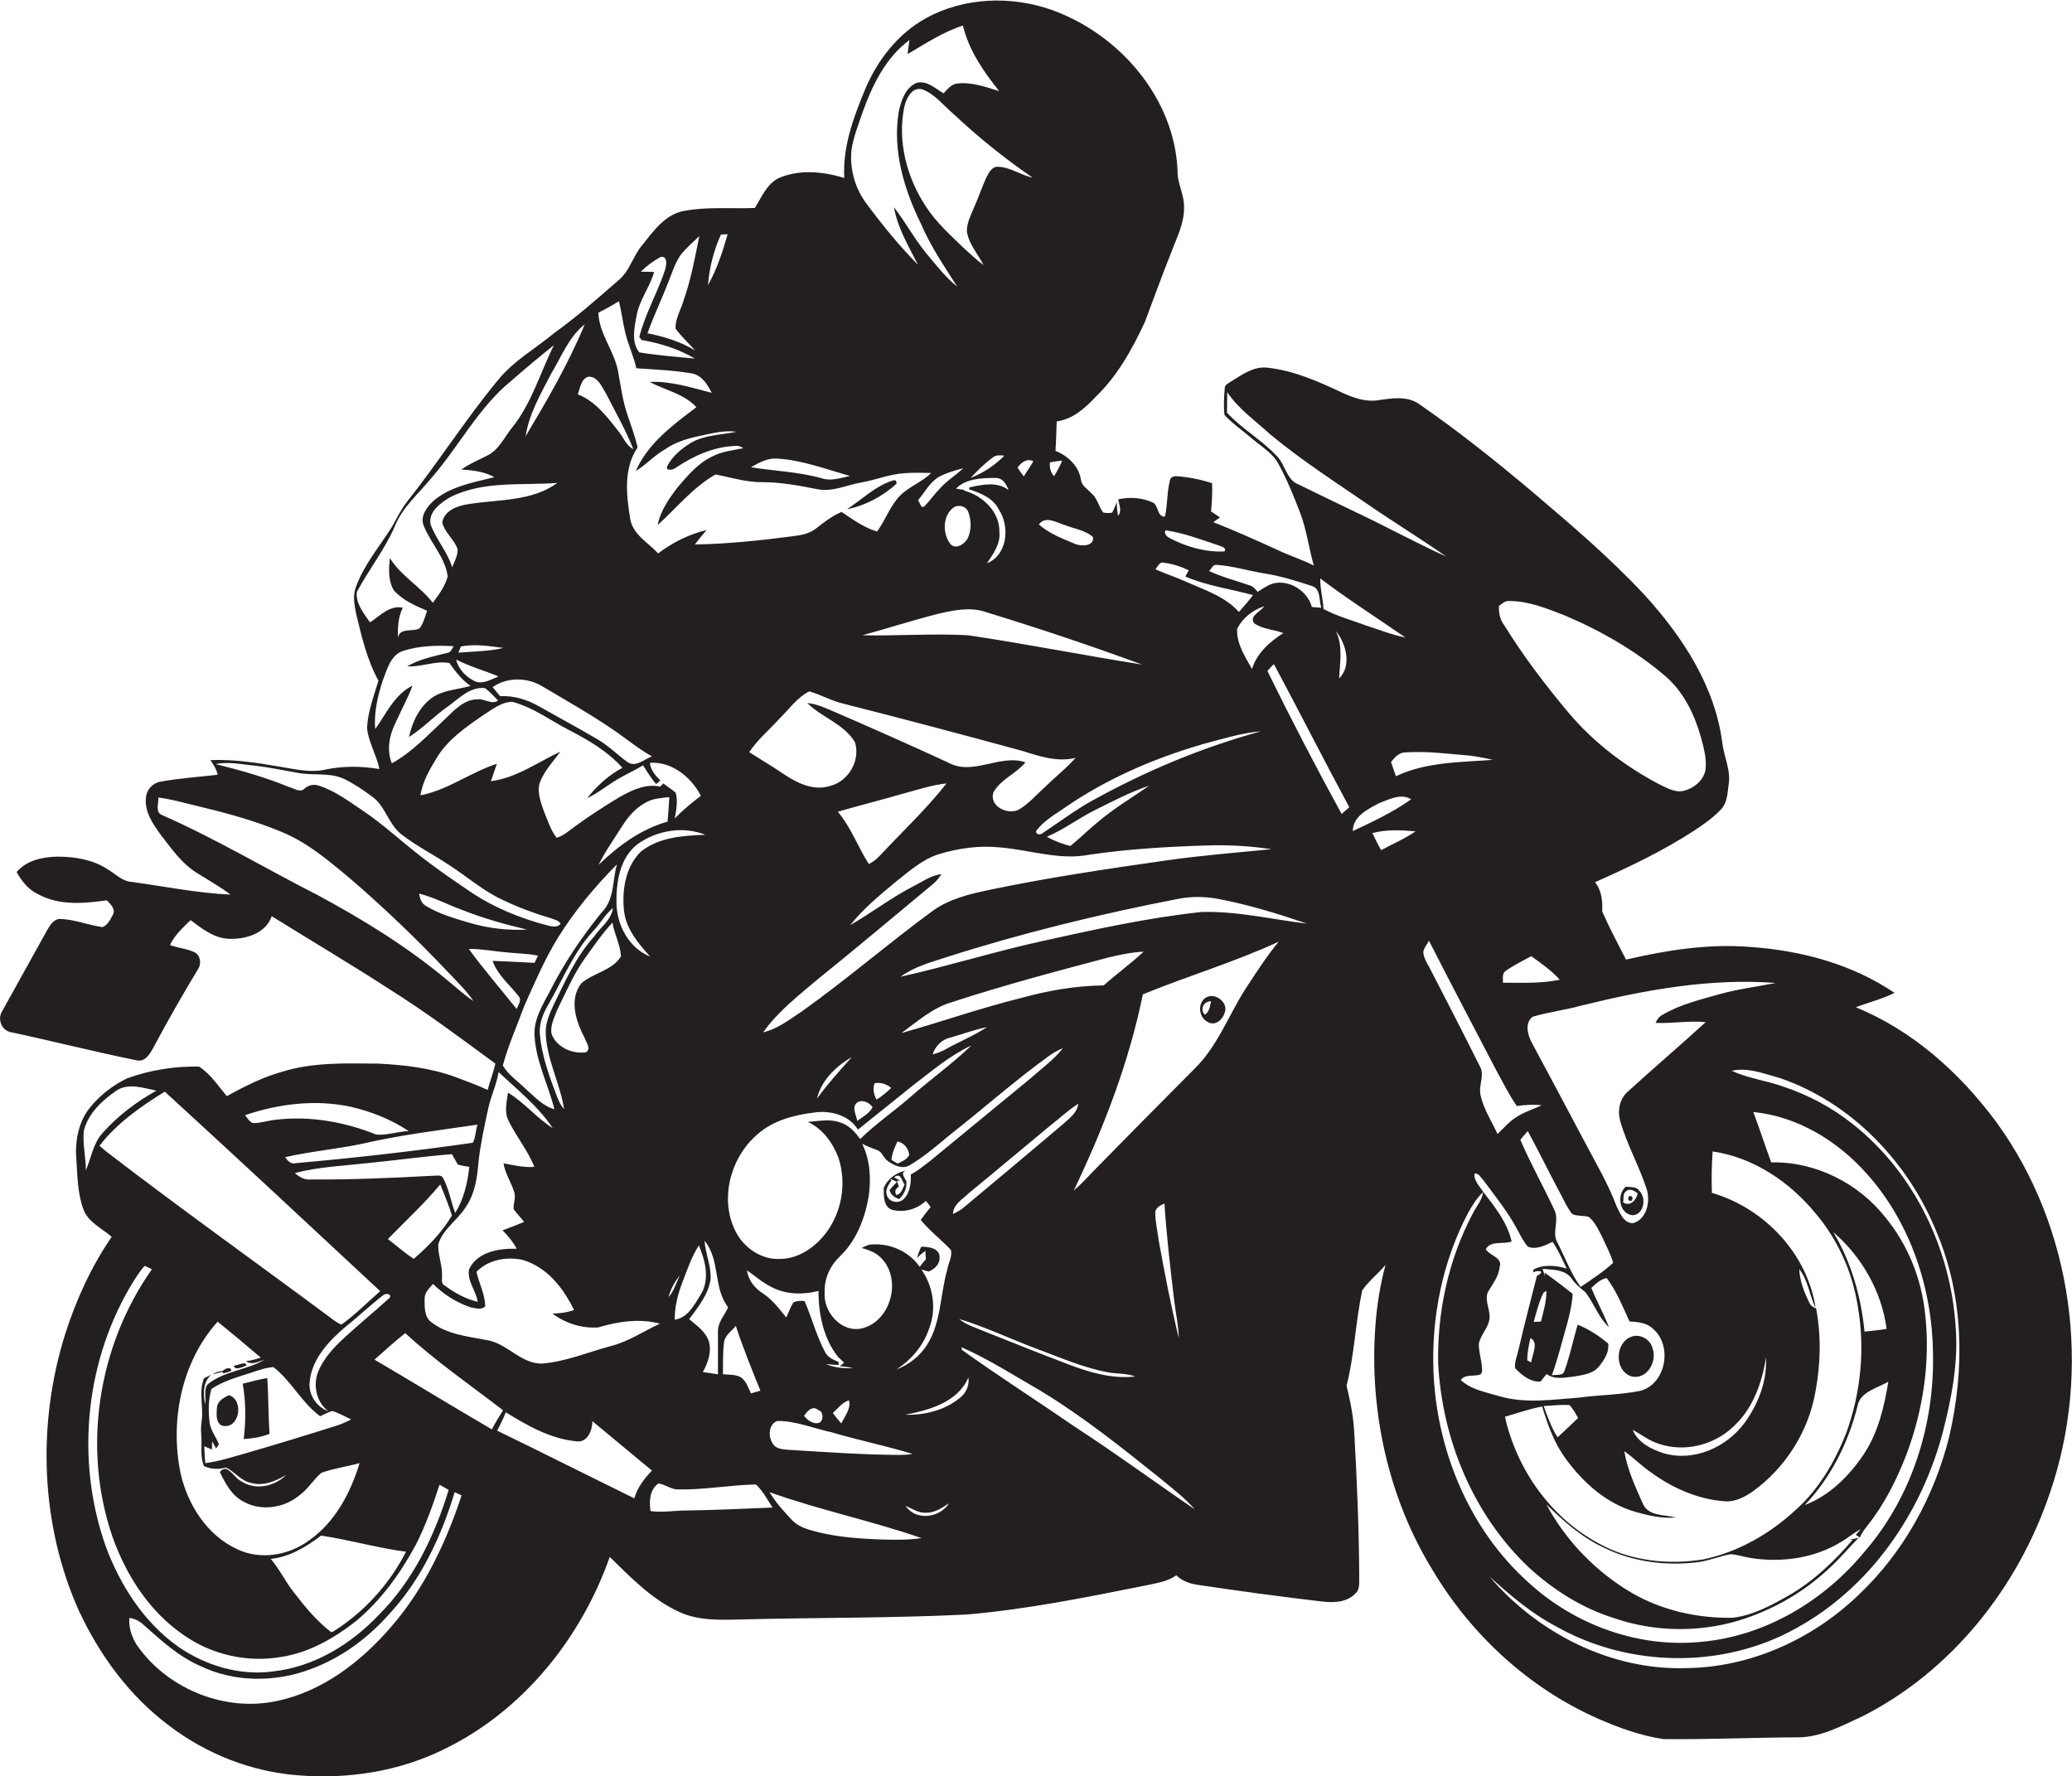<?xml version="1.0" encoding="utf-8"?>
<!-- Generator: Adobe Illustrator 19.2.0, SVG Export Plug-In . SVG Version: 6.00 Build 0)  -->
<svg version="1.1" id="Layer_1" xmlns="http://www.w3.org/2000/svg" xmlns:xlink="http://www.w3.org/1999/xlink" x="0px" y="0px"
	 viewBox="0 0 834.9 715.7" enable-background="new 0 0 834.9 715.7" xml:space="preserve">
<g>
	<path fill="#231F20" d="M804.5,452.3c-14.6-19.8-33.7-37-56.7-46.4c5.2-2,10.6-3.3,15.6-5.8c-17.1-11.6-37.7-17.1-58.1-18.5
		c-16.9-1.4-33.8,1.3-50.1,5.1c-3.3-6.4-6.7-12.8-9.6-19.4c0.2-4.1-0.2-8.5-2.9-11.8c14-6.2,27.8-12.8,40.6-21.2
		c3.7-2.5,7.4-5.1,10.4-8.4c2.3-2.6,2.4-6.3,2.8-9.5c1.1-5.8-1.8-11.3-2.5-17c-2.9-22.8-16-42.8-31.2-59.5
		c-14.3-15.4-30.4-29-46.4-42.6c-14.4-12.1-29.1-23.8-44.6-34.5c-4.9-3.4-11.1-2.3-16.6-1.5c-4.9,0.7-9.6-0.9-14-2.9
		c-9.6-4.5-19.5-9-30.2-10.2c-5.6-0.8-10.4,2.7-14.9,5.5c-1.1,0.8-2.7,1.3-2.6,2.9c-0.3,3.5-0.5,7.1-0.1,10.6
		c3.2,3.5,7.1,6.1,10.7,9.2c3.9,3.4,8.8,6.1,11.2,10.8c3.4,6.3,6.1,12.9,8.6,19.5c2.6,6.8,3.5,14.2,5.5,21.2
		c-4.6-2.4-9.7-3.9-14.4-6.2c-8.6-3.9-17.3-7.8-26.1-11.3c0.9-0.6,1.8-1.3,2.7-1.9c-1.2-0.8-2.4-1.6-3.6-2.4
		c0.3-3.8,0.6-7.6,0.4-11.4c-4.7-1.5-9.5-2.5-14.4-2.8c-1.1-0.1-2.5,0.5-2.6,1.7c-1.2,4.8-0.9,9.8-2,14.6c-3.4,0-2.4-4.8-5.1-5.8
		c-4.2-1.9-9.2-2.2-13.7-1.2c0.3,2.3,1.6,4.7-0.1,6.7c-0.3-1.9-0.5-3.8-0.5-5.6c-0.6,1.4-1.1,3-1.9,4.3c-1.2,0.2-2.4,0.2-3.6-0.1
		c-1.8-2.4-2.3-5.7-4.7-7.7c-1.5-1.7-3.8-2.9-4.2-5.2c-0.7-5.6-5.3-10-10.3-11.9c0.3-4,0.3-8,0.5-11.9c6.4-0.8,11.4-5.3,15.6-9.8
		c8.8-8.4,14.8-19.2,19.9-30.2c3.5-9.2,6.8-18.5,10.5-27.7c2.2-6,5.4-11.9,5.3-18.4c0.2-5.2-2.8-9.8-2.6-15
		c-1.3-29.3-23.4-54.8-50.4-64.6c-16.5-5.9-35.6-5.3-51.1,3.3c-11.2,6.2-19.5,16.9-24.4,28.6c-4.7,11.3-9.1,23.2-8.4,35.7
		c-8.6-2.6-18.3-3.6-26.7,0.2c-4.6,2.5-6.7,7.6-9.3,11.9c-9.5,0.4-19.2-0.6-28.6,1.2c-7.7,1.4-12.4,8.3-17,14
		c-3.7,4.5-5,10.6-9.7,14.2c-8.3,7.3-16.7,14.6-25.7,21.1c-7.5,6.2-16.2,11.1-22.4,18.7c-13.1,15.8-24.1,33.2-36.8,49.2
		c-2.4,3.1-4.1,6.6-6,10c-5,8-11.4,15.4-14.6,24.4c-1.3,3.4-0.6,7.2,0.1,10.7c2.2,9.2,4.4,18.6,9,27c-1.9,6.3-4.3,12.5-4.6,19.1
		c0.6,5.7,3.8,10.8,5,16.5c-7.2-1.2-14.6-1.3-21.7,0.2c-6,1.4-12.1-0.1-18.1-1.1c-9.4-1.6-18.8-3.1-28.3-2.7
		c1.2,1.8,2.5,3.7,2.9,5.9c-7.7,0.9-15.5,1.4-23.1,2.8c-3.2,0.6-5.6,3.3-5.8,6.5c-0.6,5.8,3,10.8,6.2,15.2
		c4.2,5.4,8.2,11.2,14.1,14.9c4.6,2.9,9.4,5.6,13.8,8.9c-13.4-0.6-26.5-3.3-39.7-5.1c-3.9-0.2-6.6-3.2-9.8-5.1
		c-5.9-3.9-13.2-5.1-20.2-5.1c-5.9,0.1-12.4,1.4-16.5,6.2c2,3.6,4.7,7.1,8.6,8.9c8.5,4.7,18.5,3.8,27.7,2.5c1.5,1.4,3.7,3.6,2.5,5.8
		c-1,1.9-2.1,4.2-4.2,5c-5.7-0.8-11.2-3.1-17-3.3c-2.7,0-4.2,2.6-5.4,4.7c-6.1,10.9-12.1,21.9-18.2,32.8c-1.8,3.3,0.2,7.7,4,8.2
		c16.9,3.6,33.6,7.9,50.5,11.3c3.1,0.7,5-2.3,6.3-4.6c5.9-11,12-21.8,18.5-32.5c1.3-2.2,0.6-5.6-1.9-6.6c-3.1-1.4-6.5-1.6-9.6-2.8
		c1.9-4,5.2-7,8.3-10c4.6,3.4,9.4,7.3,15.4,7.5c6.7,0.3,14.9-2.1,17.3-9.1c15.9,9.9,32,19.4,47.7,29.6c14.7,9.2,28.5,19.6,42.4,29.8
		c-0.8,3.6-2.1,7-3.1,10.6c-4.3-2-8.8-3.6-13.3-5.3c-9.9-3.6-20.5-4.8-31-5.3c-12.9-0.1-26.1-0.6-38.6,3.3
		c-7.8,2.2-15.1,5.9-22.2,9.8c-3.5-4.1-6.6-9-11.2-11.9c-9.8-0.2-19.7,1.4-28.9,4.7c-5.6,2.7-10.7,6.6-14.7,11.4
		c-5,5.9-6.5,14-5.8,21.6c0.4,6.6,0.5,13.5,2.8,19.8c1.9,5.2,7.4,7.6,11.4,11.1c-8.2,12-14.3,25.3-18.7,39.1
		c-11.4,36.2-10.1,76.8,5.5,111.6c8.4,18,20.5,34.5,36.5,46.4c15,11.4,33.2,18.5,51.9,19.9c20,1.6,40.4-1.5,58.5-10.4
		c31.8-15.3,55.4-44.7,67-77.6c8.6,8.4,17.2,17.3,28.3,22.3c7.6,3.4,16.1,3.1,24.2,2.9c30.5-0.8,61-0.5,91.4-2
		c24.4-2.1,48.5-7,72.5-11.8c4.1-0.9,8.4-1.5,11.9-4c2.6,2.6,6.2,3.6,9.7,4c16.1,2.4,32.3,4.6,48.5,6.5c4.8,0.6,10.3,0.6,13.9-3.1
		c2-1.7,1.5-4.5,1.6-6.8c-0.1-19.3-0.9-38.7-2-58c-0.3-6.4-1.6-12.8-3.1-19c3.2-12.6,3.6-25.7,6.3-38.4c2.6-3.8,6.4-6.7,9.4-10.3
		c-2.2,8.1-3.5,16.4-4.1,24.7c-2.5,34.2,5.2,69.4,23.3,98.7c15.5,25.9,38.8,47.3,66.5,59.5c8.4,3.7,17.1,6.8,26.2,8.2
		c17.8,0.2,35.5-0.6,53.3-0.7c9.6,0.3,18.3-4.5,26.8-8.4c36.1-18.2,62.9-52.1,75.7-90.1C843,552.2,835.3,494.7,804.5,452.3z
		 M715.5,396.1c-7.4,1.5-14.9,2.4-22.2,4.4c-8,2.3-16.3,4.2-23.5,8.5c-1.3,0.6-2.1,1.9-2.7,3.2c6.8,0.3,13.5-1,20.2-0.3
		c-10.4,9.5-21.1,18.6-31.5,28.1c-3.3,2.9-4.1,7.8-2.9,11.9c2.7,9.4,7.6,18,10.6,27.2c1.6,4.9,0.1,12.2-5.4,13.8
		c-3.8,0.1-5.3-4-6.7-6.8c-3.5-9.3-8.6-17.8-13.2-26.6c-6.9-13.1-13.9-26.1-20.9-39.2c-1.7-3.1-3.1-8.1,0.3-10.6
		c6.5-1.9,13.2-2.7,19.7-4.5C662.8,398.9,689.1,394.1,715.5,396.1z M751.3,536.6c-1.4-14.1-5.3-27.9-12.6-40.1
		c11.5,9.9,19.5,23.9,21.5,39C757.2,536,754.2,536.3,751.3,536.6z M760.9,556.8c-1.7,10.2-4.1,20.5-9.9,29.2
		c-5.9,8.8-13.8,16.7-23.8,20.5c10.6-11.1,17.6-25.2,21.3-40C749.6,560.8,756.4,559.4,760.9,556.8z M748.6,526.5
		c3,17.1,1.2,35-4.8,51.3c-4.6,11.5-11,22.5-20.4,30.8c-10.4,9.6-23.2,16.9-37.1,19.8c-14.3,2.3-29.5,0.6-42.2-6.5
		c-19.3-10.4-32.9-29.7-37.7-51c5-1.4,9.9-3.2,15-4.1c2.3,7.6,5.1,15.3,10,21.7c7,9.4,16.3,17.6,27.8,20.8
		c5.2,1.5,10.7,2.7,16.1,2.2c-4.7-1.2-11.2-0.4-13.4-5.7c-3-6.8-6.2-13.7-7.4-21c3.6,2.5,6.7,5.7,10.3,8.2
		c8.8,6.5,19.3,11.3,30.5,12c3.9,0.2,7.6-1.7,10.7-3.8c13.3-9.5,22.7-24.2,25.5-40.3c2.1-11.1,2.4-22.5,0.3-33.6
		c-1.2-0.5-2.3-1.2-2.8-2.5c-2.1-4.2-3.8-8.7-4-13.4c3.6,4.6,4.1,10.6,6.6,15.7c-3.3-21.9-20.7-40.3-41.8-46.4
		c-0.2-5.6-0.1-11.2,0.3-16.7c16.5,2.4,31.1,12.3,41.5,25C740.6,499.6,746.5,512.8,748.6,526.5z M597.1,550.4c-0.3-3-1.3-6-1.2-9
		c0.7-3.3,3.3-5.8,4.1-9c1.1-3.9-2-7.8-0.5-11.7c1.9-3.2,4.4-6.3,4.8-10.2c1.2-3.8-4-4.4-5.6-7.1c1.9-3.6,7.1-1.9,10.4-3.1
		c-1.7-7.7-6.8-14-11.5-20.1c-1.4-2.2-3.7-4.3-3.5-7.2c1.7-0.5,2.4,1.4,3.4,2.3c4.8,6.5,10,12.9,13.8,20c1.3,2.4,2.5,5,4.4,7.1
		c3.3,1.3,6.9-0.5,9.9-2c2.3,3.4,3.9,7.1,5.7,10.8c-4.3-1.3-9.3-1.8-13.4,0.4c0,0.3-0.1,0.9-0.2,1.2c0.9-0.7,4.6-1.1,2.8,0.6
		c-0.3,0.2-0.9,0.6-1.2,0.7c-2.5,9.9-5.1,19.7-7.4,29.7c-0.5,2.5-1.7,4.9-1.4,7.5c2.6,2.8,6.3,5.8,10.3,5.4c0.8-1,1.5-2,2.4-3
		c3.3,2.4,7.3,1.4,11,1c3.7-0.6,7.9-1.1,10.3-4.3c2-2.5,4-5.7,3.5-9c-3.7-3.1-7.8-5.8-12.3-7.6c-1.8,6.2-3.1,12.5-5.3,18.6
		c-0.6,2.2-3.5,1.4-5.1,1.8c2.4-6.5,4-13.2,5.9-19.8c1.2-4.2,2.2-8.5,2.5-13c-3.7-3-7.5-5.8-11.3-8.6l0.2,1.6
		c-0.3-0.8-0.8-2.3-1-3.1c4,0.4,9.2,0.2,11.7,4c1.5,2.1,3.5,3.8,5.5,5.4c3.5,4.5,5.3,10.2,9.5,14.1c-2.1-5.4-4.9-10.5-7.1-15.8
		c1.8-1.7,3.7-3.5,6.2-4c4,5.3,6.5,11.6,9.2,17.5c3.3,0.2,7,0.5,9.5,3c8,6.8,5.2,22.4-5.3,25c-8.1,1.6-16.5,1.6-24.6,2.7
		c-10.6,0.8-21.7,2.5-32.1-0.6c-5.4-1.6-11.3-2.6-15.5-6.5c1.7-2.4,5-1.4,7.5-2.1C597.7,553.6,597.1,551.6,597.1,550.4z
		 M626.2,487.3c-4.4-9.4-9.5-18.5-13.6-28c1-1.2,2-2.4,3-3.5c4.3,7.9,8.2,15.9,12.4,23.8c1.8,3.2,3.2,6.7,5.5,9.6
		c2.1,1,4.5,0.5,6.7,1.2c2.7,2.2,4,5.5,5.6,8.5c1.4,3.3,3.3,6.5,4.2,10c-4,3.7-8.6,6.6-13.1,9.7c-3.9-5.4-6.2-11.7-9.2-17.6
		C625,496.8,628.6,491.7,626.2,487.3z M618,532.7c1.1-4,2.1-8,3.9-11.7c0.3-0.2,0.9-0.7,1.2-0.9c0.1,4.3-1.2,8.4-2.2,12.5
		C620.2,532.6,618.7,532.6,618,532.7z M617,549c-0.4-0.2-1.2-0.6-1.6-0.8c0-3.1,0.6-6.1,1.3-9C620.2,541,617.3,545.9,617,549z
		 M698.1,575.2c8.1-7.2,11.9-17.8,13.5-28.2c0.5,9.4-3.1,18.7-8.5,26.2c-7.3,10-20.6,16-32.8,12.4c-4.9-1.6-10.4-4.3-12.4-9.4
		c3.4,1.8,6.5,4.3,10.2,5.5C678.2,585.3,690.2,582.6,698.1,575.2z M635.9,571.4c-2.8,2.6-5.5,5.3-8.3,7.8c-2.5-3.9-4-8.3-5.6-12.6
		c3.4-0.2,6.9-0.6,10.4-0.4C633.9,567.7,634.8,569.6,635.9,571.4z M606.8,391.2c3.2-2.3,6.8-4,10.2-5.9c4,2.9,8.2,5.8,11.5,9.5
		c-7.5,1.6-15.3,1.2-22.9,1.2C605.7,394.4,605.1,392.2,606.8,391.2z M604,244.2c1.3-1,2.5-2.2,4.3-2c7.7,0,15,3,22.2,5.8
		c14.6,6.2,28.6,14.2,40.7,24.6c7.4,6.4,11.7,15.6,14.3,24.9c1.1,4.2,2.3,8.5,1.7,12.9c-0.9,4.2-4.7,7.3-8.8,8.3
		c-3.7,0.8-7.1-1.4-10.3-2.9c-13.5-7.2-25.9-16.6-35.8-28.3c-9.5-11.3-18.5-23.1-26.2-35.6C604.3,249.6,603.9,246.9,604,244.2z
		 M601.5,306.2c-13.1,1-26.9,0.8-39,6.6c-0.7-1.9-1.3-3.8-2-5.7c1.4-1.9,3.3-3.9,5.8-3.9c8.7-0.6,17.4,0.6,26,1.3
		C595.4,304.9,598.5,305.5,601.5,306.2z M538.3,254.3c4.1,5.1,6.5,13.9,1.3,19.1C539.9,267,541.2,260.4,538.3,254.3z M533.3,245.4
		c-0.2-4.1-1.4-8.1-1.3-12.3c11.1,8.4,22.9,15.9,34.3,23.8c-5.5-1.1-10.7-3.2-16-4.9C544.6,249.9,538.7,248.3,533.3,245.4z
		 M523.4,195.3c-5-1.8-5.4-7.9-8.8-11.4c-6.1-6.6-14.1-11-20.2-17.6c0-2.8,0.1-5.5,0.1-8.3c4.5,6.8,11.3,11.5,17.3,17
		c12.5,10.4,26.2,19.2,39.6,28.4c10.3,7.1,21.1,13.7,31.4,20.9c-12.6-5.7-24.7-12.4-37.3-18.3C538.1,202.4,530.7,198.9,523.4,195.3z
		 M528.5,236.1c3.8,1,2.9,5.9,3.9,8.8c-1.3-0.1-2.5-0.2-3.8-0.3c-1.9-7.4-11.6-12.6-18.4-8.2c-1.2,0.6-2.3,1.4-3.4,2.1
		c-0.9-1-1.8-2.2-3.2-2.6c-5.5-1.9-11.1-3.3-16.4-5.8c0.9-0.8,1.4-2.5,2.8-2.5c6.4,0.4,12.6,2.3,19,3.4
		C515.7,232,522.1,234,528.5,236.1z M428.1,453.2c-13.2,11.2-26.5,22.3-39.8,33.4c-1.3,1.1-2.8,1.9-4.3,2.6c0.1-4,4-6,6.5-8.5
		c10.8-8.8,21.5-17.9,32.3-26.8c3.9-3,7.5-6.5,11.7-9.1C434,448.6,430.7,450.8,428.1,453.2z M446.4,553c3.6,0.7,7.5,0.3,11,1.7
		c-9,1-17.8-1.5-26.1-4.6c-12.2-4.6-24.3-9.5-36.4-14.3c-2.9-1.2-6-2.2-8.4-4.3c10.5,3.2,20.5,8,30.9,11.9
		C426.9,546.9,436.3,551.1,446.4,553z M358.7,475c0.9,0.4,1.8,0.8,2.7,1.3c-0.8,0.8-2.3,2.4-3,3.3c0.6,1.9,2.1,3,3.9,3.6
		c2-1.9,3.2-4.5,2.9-7.2c-0.9-1.7-2.6-3.7,0.2-4.4c-4.1,0.8-7.6,3.2-9.3,7.1c0,3.1-0.2,7.5,3.3,8.8c4.8,1.3,10.1-0.2,13.7-3.6
		c0.5,0.6,1.4,1.9,1.9,2.5c-1.4,1.7-2.7,3.4-4,5.2c3.6,4.4,8.2,7.9,12.1,12c0.8,2.6-1,5.4-1.4,8c-2.9,10.1-2.4,21.3-8.2,30.4
		c-2.9,4.5-7.3,8-12.4,9.9c6.3-4,11.3-10,13.5-17.2c2.8-7.7,1.3-16.5-3.3-23.1c0.7,0.2,2.2,0.6,2.9,0.8c2.4-1,4.6-3,4.4-5.8
		c0-3.7-4.5-4.2-7.4-4.2c-0.7,1.5-1.3,3-1.7,4.6c1-1.1,2.1-2.1,3.4-2.9c0,0.8,0.1,2.4,0.2,3.3c-0.9,1-1.7,2.1-2.5,3.1
		c-4.5-6.5-12.7-9.9-20.5-8.9c-1,0.4-2,0.8-2.9,1.3c3,0.8,6.1,2,8.2,4.4c8,8.6,3.5,25.2-8.1,28c-8.4,1.9-15.8-6.8-15-14.8
		c-0.2-5.5,2.4-10.8,6.4-14.5c6.6-6.4,9.9-15.4,11.4-24.3c0.9-7,0.5-14.3-2.7-20.8c1.9,1,3.9,1.7,5.9,2.5c2.2,0.6,2.6,3.3,4.5,4.5
		c2.4,1.7,5.6,3.3,8.5,1.8c6.2-3.6,11.6-8.4,17.1-12.9c13.1-10.3,25.5-21.3,39-31.1c1.8-1.3,3.8-2.5,5.9-3.3
		c-3.9,4.9-9,8.5-13.6,12.6c-13.3,11-26.7,21.9-40,32.9c-2.5,1.9-4.9,3.9-7.7,5.4c0.1,3.5-0.3,7.6-3.1,10.1
		c-2.1,1.8-5.9,0.9-6.6-1.9c-0.7-2.2,0.8-4.1,1.9-5.9L358.7,475z M360.3,474.4c2.8-2.1,3,1.5,4.2,2.9c-0.8,1.5-1.3,4.1-3.4,4.2
		c-0.7-1.4-0.3-2.5,1.1-3.3l-0.8-2.4l1.3,0C361.8,475.3,361,474.9,360.3,474.4z M285.7,540.8c-1.2-4.1-4.9-6.6-8-9.2
		c3.6-4.9,7.7-9.9,8.6-16c0.4-5.3-2.1-10.4-2.4-15.6c6.4,7.7,3.4,19,9.5,26.8c-1.4,3.2-4.1,5.9-4.1,9.6c0,5.8,0,11.6,0,17.4
		c-2-0.3-4.1-0.6-6.1-0.9C285.2,549.2,286.8,544.9,285.7,540.8z M124.6,620.7c-8.2,6.1-19.8,8.1-29.2,3.5
		c-12-5.6-19.7-17.8-22.6-30.3c-4.4-21.1,0.2-45,14.9-61.3c5.9,4.8,11.7,9.6,17.4,14.5c-2,0.6-3.9,1.2-6,1.4
		c2.4,1.8,5.1,0.1,7.5-0.6c-7.2,4.3-16.3,4.5-23,10c-1.6,2.3-0.5,5.4-0.9,8c-1-4.2-0.8-9.3,2.5-12l-3,1.5
		c-2.2,5.3-0.2,11.3-0.9,16.9c-0.3,2-0.4,4-0.2,6c0.4,4.2-0.6,8.5,1.1,12.5c2.8,1.3,5.8,1.4,8.8,0.6c3.7,1.6,6.1,5.5,10.3,6.2
		c4.9,1.4,9.8-0.8,14-3.2c-4.7,4.6-12.4,6.3-18.1,2.5c-2.4-1.2-3.6-4-6.2-5c-1,0-1.8,0.4-2.4,1.3c2.2,4.6,4.8,9.5,9.5,11.9
		c7.1,4,16.4,2.6,22.5-2.5c3.5-2.5,5.7-6.4,8.9-9.1c5-1.8,10.3-2.5,15.4-3.9C141.2,601.7,135,613.4,124.6,620.7z M163.6,625.3
		c-6.7,13.1-16.9,24.4-29.4,32.2l-0.8,0.2c-5.9-4.6-10.7-10.4-15.2-16.3c-3.3-4.2-5.6-9.1-9.1-13.2c7.7-0.8,14.3-4.9,20.3-9.4
		C140.8,620.5,152.1,623.8,163.6,625.3z M84.5,573.5c-0.6-4.6-0.6-9.3,0.7-13.8c4.8-3.2,10.5-4.8,15.9-6.5c3-1,6-2.1,9.1-2.3
		c7.2,5.6,11.4,14.4,18.8,19.8c1.7-0.7,3.2-1.7,5-2.1c2.6,0.9,5.1,2.2,7.5,3.4c-2,1-4.1,2-6.2,2.6c-12,3.8-24.1,7.5-36.2,11
		c-5.4,1.5-10.8,3.3-16.4,4c-0.2-2.3-0.3-4.6-0.4-6.8l3.1,1.3c0-1.1,0.1-2.2,0.1-3.3c0.5,1,1,1.9,1.6,2.9l1.1-1.7
		C87.1,579.1,85,576.6,84.5,573.5z M136.7,541c-3.4,3.3-6.5,7.1-8.4,11.5c-2.3,5.5-0.9,12.5,4,16.2c-4.9-1.8-8.2-6.9-7.5-12.1
		c1-9.2,7.8-16.3,14.5-22c5.2-4.1,10-8.8,15.3-12.8c0.9-0.7,3.2-0.4,2.5,1.1C150.4,529,143.3,534.7,136.7,541z M125.1,475.3
		c-2.4,0.2-4.5-1-6.3-2.6c9.6-2.5,19.5-2.9,29.3-4c11.3-1.1,22.6-2.7,34-3.6c0.8,1.4,1.6,2.8,2.4,4.2c1.5,0.4,3.1,0.7,4.6,0.9
		c-0.7,6.5-2.2,13-5.7,18.6c-1.7-4.6-2.5-9.6-4.8-14c-0.8-1.7-3-0.9-4.4-1C157.9,474.7,141.5,475.4,125.1,475.3z M156.3,499.3
		c7.1-7.3,14.6-14.2,21.1-22c1.7,4.1,3.4,8.3,4.7,12.5c-4,6.8-9.5,12.4-15.4,17.5C163.1,504.9,159.8,502,156.3,499.3z M171.1,523.3
		c0-2.5,1.9-4.2,3.4-5.9c4.3,4.2,9.4,7.5,15.1,9.4c1.9,0.4,4.3,1.1,5.9-0.3c0-4.9-2.5-9.3-3.5-14c4.7-4.9,12.2-6.2,18.6-4.8
		c9.8,2.9,16.4,11.3,20.7,20.2c-2.8,1-5.7,1.4-8.7,1.4c5.2,4,12,6.1,18.5,5.6c8-2.4,16.7-3.7,24.8-1.5c-6.5,3-12.6,7.2-19.7,9
		c-9.3,2.5-18.4,6.4-28.1,7.1c-8.4-0.1-13.8-8.2-22-9.5c-7.9-1.5-16.4-2.3-22.8-7.6C170.9,530.1,171.1,526.4,171.1,523.3z
		 M197.8,314.8c0.8-2.3,1.6-4.7,2.4-7c-10.6,3.4-19.8,10.6-30.8,12.7c0.9-5.6,3.8-10.6,6.7-15.3c4.4-7.2,11.5-12.1,18.3-16.8
		c3.7-2.3,7.4-5.5,12-5.6c8.4,2.2,15.5,7.6,23.1,11.5c7.7,4,15.4,8.5,21.3,15.1c-5.5,2.9-10.3,7.3-14.2,12.2c3.8-1.7,7-4.3,10.5-6.5
		c3.8-2.5,8.1-4.3,12-6.7c1.7,2.6,3.3,5.3,5.3,7.6c0.5-0.5,1.1-1,1.7-1.5c-2-2-4-4.2-4.2-7.1c8.8-0.6,16.7,5.8,20.5,13.3
		c-3.7,2.8-7.3,5.8-10.5,9.1c0.6-3.4,1.3-6.9,0.4-10.3c-1.5-1.4-3.4-2.5-5-3.8c-0.4,0.4-0.9,0.9-1.3,1.3c-5.6-1.3-11.2,1.3-16,4
		c-6.4,3.8-12.7,7.9-18.7,12.3c-2.2,1.6-4.3,3.5-7,4.3c-2.4-3-3.5-6.8-5-10.3c-1.3-3.8-3-7.9-1.8-11.9c1.8-4.8,5.4-8.5,8.3-12.5
		C216.6,307.2,208,313.5,197.8,314.8z M189.1,203.1c-4.4,0.6-10,2.4-10.9,7.4c1,4.2,4.8,6.8,6.2,10.8c0.1,2.6-1.3,5-2.2,7.3
		c-1.9-6.3-6.5-11.2-8.7-17.3c-1-5,4-8.6,7.8-10.9c13.4-6.8,28.8-4.7,43.3-5.8C214.3,202.1,201,201.2,189.1,203.1z M202.9,261.1
		c-6,1.4-12.1,1.4-18.2,1.9c0.3-0.6,0.8-1.9,1-2.5C191.4,259.4,197.3,260.4,202.9,261.1z M200.9,272.6c-2.9,1.1-6,3.1-9.2,2.1
		c-3.7-1.7-6.9-4.8-7.9-8.9C189.3,268.6,195.2,270.2,200.9,272.6z M218.9,276.8c9.8,5.8,19.7,11.4,29.1,17.9
		c4.9,3.4,9.5,7.2,14.7,10.1c-3.1,1.1-6.6,4.7-10,2.2c-4-2.9-7.5-6.5-11.8-9c-7.8-4.6-15.8-8.9-23.6-13.3
		c-4.8-2.8-10.2-4.4-15.8-4.2c-1-1.2-2-2.4-3-3.6C204.4,272.7,212.8,272.9,218.9,276.8z M269.7,321.2c-0.2,3.3-0.4,6.6-0.7,9.9
		c-10.8,3-19.9,9.8-27.8,17.4c2.7-5.5,6.3-10.5,9.5-15.6c2.4-3.8,5.5-7.4,9.5-9.5C263.1,321.7,266.5,321.6,269.7,321.2z
		 M248.6,348.3c-1.9,6.5-0.9,14.1-6.1,19.3c-7.9,9.7-15,20.2-20.7,31.4c-3,5.8-6.9,11.7-6.4,18.5c0.6,10.3,5.5,19.6,8,29.5
		c-4.7-1.3-8-5.1-11.6-8.2c-3.1-3.1-6.9-5.6-9.2-9.4c2.2-8.2,5.7-15.9,8.6-23.9c4.2-9.4,8.2-18.8,13.6-27.6
		C231.5,367.1,239.7,357.3,248.6,348.3z M235.5,418.1c0.6,1.8,2.8,4.4,0.7,5.9c-5.5,0.9-12.1-2-14-7.5c-0.5-3.4,1.2-6.6,2.4-9.7
		c3.5-7.1,6.6-14.4,11.2-20.8c3.5-4.8,6.8-9.8,11-14.2c0.7,4.6,3.2,8.9,3.4,13.6c-3.5,5.8-11.2,6.6-16,10.9
		C229.2,402.8,232.1,411.6,235.5,418.1z M239.3,377.5c-7.2,8-11.6,18-16.3,27.6c-1.5,3.3-3,6.7-3.1,10.3c0,11,5.8,20.9,7.4,31.6
		c-1.2-1.4-2-3-2.7-4.7c-3.2-8.4-6.4-16.9-7.1-26c-0.2-4.1,1.4-8,3.4-11.4c5.8-10,10.1-21,18.1-29.7c2.8-2.9,4.8-6.7,8-9.3
		C246.3,370.8,241.9,373.7,239.3,377.5z M251.5,367.5c1,7.2,5.8,12.8,10.5,18c-8.4-3.4-13.2-12.2-13.6-21
		c-0.2-8.7,1.2-18.8,8.6-24.4c7.7-5.5,18.3-7.3,27.2-3.7c-9,0.3-18.8,1-26,6.8C251.9,349.4,250.5,359.1,251.5,367.5z M273.9,514
		c-1.4,2.9-2.3,6.2-4.5,8.7C270.2,519.5,271.8,516.6,273.9,514z M274.9,516.9c2-5.1,3.7-10.4,6.7-15c2.6,6.1,4.5,13.6,0.8,19.7
		c-2.6,4.1-5.1,9.4-10.5,10.2C271.8,526.7,273.1,521.7,274.9,516.9z M291.7,541.3c0.2-3.1,3-4.8,4.8-7c2.9,8.8,6.4,17.5,9.9,26.1
		c-1.3,0.4-2.5,0.7-3.8,1.1c-1.1-2.3-1.9-5-4.1-6.5c-2.2-1.2-4.8-1-7.2-1.2C291.4,549.6,291.2,545.5,291.7,541.3z M301,511.9
		c3.3,2.3,6.3,5,10,6.8c5.7,3,12.6,3.1,18.8,1.5c0,9.3,2,19.2,7.9,26.6c0.8,0.8,1.7,1.5,2.4,2.4c-0.6,0.4-1.2,0.9-1.7,1.3
		c1.8,0.2,3.5,0.4,5.3,0.8c-3.7,0.2-7.5-0.2-10.9-1.6c1.3,0.1,3.8,0.3,5.1,0.4c0-0.3,0-1,0-1.3c-2-0.8-4.2-1.7-5.3-3.7
		c-3.6-6.6-5.4-13.9-8.4-20.8c-1.5-0.2-3.1-0.1-4.5,0.5c-1.2,1.9-1.9,4.1-2.9,6.1c-2.8-3.5-5.6-7.2-9.4-9.7
		C304.1,519.1,301.5,515.9,301,511.9z M339,573.6c-1.2-1.3-2.3-2.7-3.4-4.2c2-1.8,3.7-4.3,6.5-5.1C343,567.6,340.4,570.7,339,573.6z
		 M329.3,573.5c-2.2,0.2-4-1.4-5.3-2.9c1.2-1.9,3.4-4.4,5.7-2.4C332.2,568.8,331.9,573.5,329.3,573.5z M313.3,572.6
		c7.5,0,14.6,3,21.9,4.6c10.8,3.2,21.8,5.4,32.5,8.7c-1.8,0.3-3.6,0.4-5.4,0.4c-15.1-0.1-30.1-1.2-45.1-2.1c-2.2-0.2-5-0.5-6-2.8
		C309.4,578.6,309.8,573.7,313.3,572.6z M359.2,467.4c0.2-2.6,1.3-5,2.4-7.4c2.7,0.4,4.5,2.9,4.8,5.4c-0.9,1.9-3,2.6-4.7,3.5
		C360.9,468.4,360,467.9,359.2,467.4z M411.3,402.2c-16.2,4-32,9.6-48.1,14.1c6.5-4.7,12.7-10.3,20.5-12.5
		c20.8-6.8,41.9-12.4,63.1-18c4.6-1.1,9.3-2.1,14-2.3c-5.1,4.8-10.8,8.9-16.1,13.6C433.4,397.2,422.2,399.2,411.3,402.2z
		 M397.7,413.9c-5.3,3.5-11.3,5.9-16.8,9c-1.6,0.9-3.3,1.5-5.1,2c1-3.3,3.8-6.1,7.2-6.8C387.9,416.7,392.7,414.9,397.7,413.9z
		 M368.1,437.2c7.5-5.7,14.7-11.9,23.3-15.9c-7.7,7.4-16.5,13.7-24.5,20.7c-6.6,5.8-14,10.8-20.3,17c-2.1-2.9-4.7-5.8-8.4-6.8
		c-4.1-1.4-8.5-0.4-12.7-0.1c5.9,2.7,10,8.3,12.3,14.3c3.5,10.4,1.4,22.4-5.4,31c-4.4,5.5-10.9,9.9-18.1,9.9
		c-7,0.4-13.7-3.9-17.2-9.8c-7.6-13.1-3.1-30.8,8-40.3c6.3-5.7,14.9-7.9,23.1-8.9c6.4-0.9,13.9,1,17.5,6.9
		C353.2,449.2,360.6,443.2,368.1,437.2z M382.3,307.4c-15.8-7.3-31.8-14.4-47.8-21.3c-3-1.3-6-2.5-9.2-2.8
		c5.8,5.8,14.8,8.4,19.2,15.8c2.3,7.3-2.6,15.8-10,17.6c-6.5,2.1-13-1-18.3-4.5c-4.7-3.2-9.6-6.1-14.3-9.1c3.3-5,7.9-8.8,11.9-13.2
		c4-3.9,7.3-8.8,12.3-11.3c4.8,1.4,9.1,3.9,13.9,5c24.1,6.1,48.1,12.5,72,19c6.9,2.2,14.1,4.6,21.4,2.8c-3.8,4.3-8.3,7.8-12.4,11.8
		c-3.3,3-6.3,6.5-10.2,8.9c-4.3,2.6-12.4-1-10.5-6.8c2.9-5.3,9.2-7.5,12.9-12.1C403.1,303.7,392.2,312.7,382.3,307.4z M381.4,315.7
		c-8,10.2-17.5,19.1-26.4,28.6c-1.4,1.6-3,2.9-4.9,3.9c-4.4-6.9-7.2-14.8-12.5-21.1c8.9-2.6,17.8-4.8,26.7-7.4
		C370,318.2,375.6,316.3,381.4,315.7z M329.2,442.7c1.7-7.3,7.6-13,14-16.7C338.3,431.5,333.4,436.9,329.2,442.7z M345.4,444.3
		c2-1.4,5,0,6.2,1.9c-1.3,2.5-4,3.9-6.2,5.5C345.1,449.4,343,446.1,345.4,444.3z M353.2,443.1c-1.1-2-1.6-4.3-0.8-6.6
		c2.5-0.4,4.8,0.3,6.7,1.9C357.3,440.1,355.4,441.8,353.2,443.1z M323.2,407.5c-5,3.3-9.8,7.1-15.7,8.5c6.1-8.6,14.6-15.1,22.5-21.8
		c15.3-12.3,30.3-25,45.4-37.5c1.6-1.2,2.9-2.8,3.9-4.4c-4.3,0.4-7.7,3.1-11.4,4.9c-8.8,4.6-16.7,10.6-25.3,15.6
		c5.1-6.5,11.6-11.8,17.9-17.1c5.5-4.3,10.8-9.2,17.5-11.4c8.1-2.5,16.7-3.7,25.1-2.8c12,1,23.9,5.3,36,2.9
		c15.6-2.3,31.3-3.2,47-3.7c8.8-0.3,17.5,0.2,26.2,1.5c-14.1,1.4-28.2,2.5-42.2,4.5c-23.8,3.4-47.5,6.9-71,11.8
		c-8.1,1.7-16.4,3.6-23.2,8.5C358,380.1,341.3,394.6,323.2,407.5z M421.8,337.2c6.9-2.9,12.8-7.5,19.5-10.8
		c7.1-3.5,14.2-7.3,21.8-9.8c-6.8,4.7-14,9-20.3,14.3c-4,3.2-7.5,6.8-11.5,10C428.1,340.1,424.9,338.9,421.8,337.2z M505.3,251.1
		c3.4,2.5,7.9,2.5,11.8,4c-5.4,3.5-10.7,8.1-12.6,14.5c-2.8-5-6.3-10.2-6-16.2c2.2-4.4,6.3-7.6,10.9-9.1
		C507.9,246.6,503.3,248.1,505.3,251.1z M469.6,213.7c7.3,1,14.2,3.7,21.2,6c1,0.5,3.6,0.8,2.6,2.5c-7.6,0.4-15.1-1.8-21.8-5.2
		C470.4,216.4,468.9,215.3,469.6,213.7z M469.1,226.8c3.4,0.4,6.8,1.5,9.9,3c-0.3,0.6-1,1.9-1.4,2.5c8.7,3.8,18.2,5,27.3,7.5
		c-1.8,2.4-3.7,4.6-5.7,6.8c-5.5-6.2-13.7-8.8-21.1-12.1c-4.1-1.9-8.4-3.2-12.5-5.1C466.5,228.3,467.3,226.1,469.1,226.8z
		 M484.2,300c7.9-2.1,15.7-4.6,23.9-5.3c-23.8,6.5-46.7,16.1-68.3,28.1c-6.8,3.8-13,8.5-19.5,12.8c-0.9,0.9-3,0.9-2.8-0.7
		c3-4.2,7.7-6.7,11.8-9.6C446,313.8,464.8,305.7,484.2,300z M460.2,267.8c-23.4-3.7-46.6-8.3-70-11.8c-14.2-0.8-28.5,0.3-42.7,0
		c10.2-2.8,20.4-6.1,30.7-8.7c6.2-1.4,12.7-2.8,18.9-0.7C418.3,253.1,439.3,260.1,460.2,267.8z M401.2,192.6c2.9,0,4.3,2.5,5.2,4.9
		c-4.6-3.6-10.6-2.2-15.8-1.1c0,0.2-0.1,0.6-0.1,0.8c4.7,1.5,9.7,3.5,12,8.2c4.5,6.8,3.5,18.2-4.8,21.6c2.5-3.8,5.5-7.8,5-12.6
		c0.2-8-6.5-14.5-13.9-16.6l-0.5-0.4c-0.8-0.1-2.3-0.4-3.1-0.5C389.3,192.8,395.6,192.6,401.2,192.6z M391.1,192.6
		c2.8-3,5.7-5.9,9-8.3c1.3-1.1,3-0.8,4.6-0.7C400.9,187.5,396.2,190.6,391.1,192.6z M389.9,217c-1.3,2.3-5,4.8-7.1,2
		c-3.1-4.2-3-11.4,1.6-14.6c2-1.2,5-0.4,5.8,2C391.4,209.7,391.5,213.7,389.9,217z M378.7,196.9c-2.2,2.2-3.9,4.8-6.1,7
		c-1.5,1.5-1.9-1.5-2.7-2.3c2.8-3.3,4.8-7.4,8.7-9.6c3-1.5,6.3-2.5,9.5-3.3C385.2,191.5,381.5,193.7,378.7,196.9z M423.1,186.3
		c1.6-0.3,3.2-0.5,4.9-0.7c-0.9,2.2-2,4.3-3.3,6.3C423.3,190.3,422.8,188.3,423.1,186.3z M429.1,211.6c3.8,1.5,8.1,2,11.3,4.8
		c0.6,3.7-4.5,3.8-6.9,2.9c-5.2-2.2-10.7-4.2-14.9-8C421.4,207.7,425.7,210.6,429.1,211.6z M412.5,192c-0.9-1.2-1.7-2.4-2.5-3.6
		c1.5-2,3.8-3.9,6.4-2.5C415.1,188,413.8,190,412.5,192z M402.2,67.2c-2.3-0.2-3.6,2.1-4.5,3.8c-2,4.2-3.4,8.6-5.3,12.8
		c-1.2,3-2.9,6.1-2.8,9.5c0.8,5.1,4.4,9,6.7,13.5c-2.8-2-5.2-4.4-7.8-6.7c-5.4-5.2-11.1-10.3-15.3-16.7
		c-7.8-11.7-11.7-26.5-8.8-40.4c0.8-3.3,3-8.1,7.2-7c5.2,1.9,8.6,6.6,12.8,10.1c9.9,9.3,20.5,17.8,31.7,25.5
		C411.4,70.6,407.2,67.4,402.2,67.2z M343.1,60.4c0.8-5.4,2.9-10.4,4.6-15.5c3.9-10.8,9.3-21.8,18.8-28.8c-0.3,1.9-0.6,3.8-0.8,5.7
		c7.2-4.2,14.2-8.9,22.3-11.5c2.4,10,8.3,18.5,14.6,26.4c-5.6-1.7-11.3-3.8-17.2-3c-2.3,0.4-3.7,2.4-5.2,3.9
		c-3.3-1.9-6.7-5.3-10.9-4.2c-4.6,2-6.3,7.4-7.2,11.9c-2.5,15.6,2.3,31.3,9.1,45.1c3.8,8.9,9.3,16.9,14.5,25.1
		c-4.9-3.9-8.7-9-12.7-13.7c-4.7-5.8-8.2-12.4-12.8-18.3c1.5,8.4,5.9,15.7,9.7,23.2c-7.4-7.5-14.2-15.8-20.5-24.3
		C344.6,76.2,342.3,68.2,343.1,60.4z M313.2,184.8c10.1,0.6,19.7,4.3,29.3,7c-3.8,0.8-7.6,2.2-11.5,0.9c-9.3-2.6-19-2.9-28.4-4.4
		C305.9,186.4,309.3,184.5,313.2,184.8z M290.5,94.5c0.7,0,2-0.1,2.7-0.1c-2,7-4.3,14-7.9,20.5C285.8,107.9,287.6,100.9,290.5,94.5z
		 M274,103.1c2.2-3,5.2-5.4,7.8-8c-1.8,8.8-3.4,17.7-6.4,26.1c-1.1,3.7-3.3,7.2-3.2,11.2c2.3,3.2,5.3,5.9,7.9,8.8
		c-5.9-3.5-12.5-5.6-19.2-6.9c2.4-6.8,5.6-13.4,8.2-20.1C270.6,110.5,271.8,106.5,274,103.1z M256.5,127.3
		c1.1-6.4,5.3-11.5,7.1-17.7c-1.8-0.1-3.6-0.1-5.4-0.1c2.4-2.4,5.1-4.4,8.1-6c2.8-0.3,2.2,3.1,1.8,4.9c-3,9.3-8.1,17.9-10.5,27.4
		c0.2,0.3,0.7,0.9,0.9,1.2c7.5,1.3,14.9,3.6,21.5,7.5c-7.5-0.7-15-1.3-22.4-2.5C254.3,137.9,255.6,132,256.5,127.3z M249.4,121.4
		c1,4,1.5,8.1,2.4,12c1.1,5.1,3.5,9.9,4.6,15c7.3,0.5,14.7,0.8,21.9,2c4.3,0.5,6.7,4.4,8.5,7.9c-8.2-2.1-16.5-4.8-25-4.4
		c6.2,3.4,13.8,4.7,18.8,10.2c-9.4,7.1-19.6,14.6-24.4,25.7c4.1-2.5,7.4-6.2,11.7-8.7c4.3-3,9.4-4.5,14.4-5.5
		c4.7-1,9.6-2.3,14.4-1.6c-6.2,1.3-12.8,1.2-18.4,4.5c-3.8,2.4-7.5,5.4-9.5,9.5c-0.6,2,2.6,1.3,3.5,0.5c7.1-4.8,15.3-8.5,24-8.8
		c1.2-0.2,2.3,0.3,3.2,0.9c-4.2,0.9-8.7,1.3-12.6,3.4c-5.7,2.7-9.8,7.7-13.8,12.3c-3.5,4.6-7,9.5-8.1,15.3
		c7.6-6.9,14.2-15.2,23.3-20.4c6.3,1.2,12.5,3.2,19,3.1c7.4,0,14.7,1.4,21.9,2.8c6.2,1.3,12-1.7,18-2.7c5.7-1,11.2-3.3,17-3.7
		c3.6-0.3,7.3-0.2,11-0.1c-3.7,3.7-8.8,5.4-12.5,9.1c-4.1,4.2-5.9,9.9-9.3,14.5c-5.3-1.6-9.8-4.9-14.3-7.9c-3.8,1.6-7,4.1-10.2,6.6
		c-2.7,2.2-6.2,2.8-9.6,3.2c-13,1.7-26.1,3.1-39.3,3.3c1.5-2,3.1-3.9,4.7-5.8c-7.1,1.7-13.7,5-19.5,9.4c-4-4.3-10-7.5-11.2-13.6
		c-1.6-9.6-2.9-20.5,2.9-29.1c-1-4.6-2.7-9-4.2-13.5c-1.9-5.7-2.6-11.6-3.7-17.4c-1.6-8.2-7.6-14.9-7.9-23.4
		C243.9,124.7,246.6,123,249.4,121.4z M244.1,158.4c3.8,7.5,8,14.8,11.1,22.6c-3-1.5-4.1-5-6.2-7.5c-4.5-5.7-9.2-11.9-16.2-14.6
		c1-2.5,1.3-6.4,4.4-7.1C241,151.8,242.4,155.8,244.1,158.4z M235.6,130.7c-6.5,15.8-15.1,30.5-23.8,45.1
		c1.4-9.2,6.2-17.3,10.4-25.4C226.3,143.6,229.2,135.8,235.6,130.7z M149.1,250.8c-2.5-3.6-5.9-7.7-5.3-12.3
		c4.8-8.9,11.1-16.9,15.2-26.2c3.1-8,9.9-13.5,15.1-20c11-12.7,18.8-28.2,32-38.9c5.6-4.9,11.3-9.7,17.1-14.3
		c-5.6,11.2-9,23.6-17,33.4c-3.1,3.9-5.2,8.8-9.9,11.1c-3.5,1.8-7.2,3.3-10.4,5.6c4.6,0.3,9.2,0.8,13.3,3.1
		c-8.5,2.1-17.7,3.7-24.5,9.5c-2.7,2.5-5.6,6.3-3.9,10.2c2.8,7,8.6,12.6,9.6,20.3c-1.1,4-3.6,7.4-6,10.6c-5.1-6.6-12.8-10.8-17.3-18
		c-0.5,4.3-0.7,9.2,1.6,13c3.6,4,8.6,6.2,13.4,8.2c-0.8,2.4-1.5,5-3,7.1c-2.9,1.6-8.3-0.5-8.7,4c-0.2-4.2,0-8.5,1.9-12.3
		C157.1,243.7,153.1,248.2,149.1,250.8z M151.2,293.8c-0.6-6.6,1-13.3,3-19.5c1.8-4.5,3.1-10.3,8.2-12c6.5-2.1,13.6-2.3,20.4-1.9
		c-0.7,1-1.1,2.6-2.6,2.7c-5.5,1.4-11.2,2.5-16.1,5.4c5.7,0.4,11.4-2.4,17-1.3c2.4,3.4,5,6.8,8.5,9.2c-5.2,1.5-10.9,1.6-15.4,4.7
		c-5.2,3.7-8.1,9.8-9.4,15.9c5.7-3.6,10.3-8.6,15.8-12.4c4.4-3.2,8.9-8,14.8-7.3c2,1.4,3.6,3.3,5.3,5c-2.6,1.8-5.4-0.8-8.2-0.5
		c-5.4,0-9.3,4.2-12.9,7.7c-6.9,6.4-13.4,13.5-21.7,18.1c-2.3-5.6-0.9-11.8,1.8-17c2.1-4.8,4.7-9.3,6.5-14.3
		C158.9,279.9,155.6,287.7,151.2,293.8z M86.9,307.9c5.4-1.1,10.9,0.2,16.3,0.7c5.7,0.7,11.4,1.9,17.1,2.9
		c6.1,1.1,12.6-0.3,18.4,2.4c3.9,1.9,7.6,4.4,11.1,7c5.5,3.8,6.6,11.1,11.8,15.2c6.1,4.8,13,8.2,19.4,12.5
		c7.3,4.7,13.9,10.6,21.9,14.2c6.1,2.9,12.5,5.3,19,7.2c1.4,0.6,3.3,0.8,4,2.3c-1.3,1.5-3.3,1.1-5,0.7c-11.2-2.9-22-7.3-31.6-13.8
		c-6.5-4.4-12.9-8.8-19.1-13.6c-8.1-6.2-15.6-13.3-24.1-19c-5.5-3.7-11-7.8-17.3-9.9c-2.1-0.8-4.3-0.5-6,1c-1.8,1.9-4.2,0-6.2-0.5
		C106.9,313.2,96.9,310.4,86.9,307.9z M212.4,374.6c-7.8,0.4-15.6-0.5-23.1-2.7c-6-1.8-12.2-3.5-17.6-6.8c-1.9-1-2.5-3-2.8-5
		c6,1.5,11.4,4.4,17.1,6.5C194.6,370,203.4,372.5,212.4,374.6z M179.4,394.3c-15.8-13.1-33.4-23.9-51.4-33.6
		C107,350,86.8,337.9,65.2,328.4c-2.8-1.2-1.2-4.7-1.4-7c5.2,0.6,10.2,2.1,15.3,3.3c11.7,2.8,23.3,5.9,34.3,10.5
		c10.3,4.2,18.9,11.5,27.3,18.5c14,12,27.3,24.8,40,38.2c3.5,3.7,7.2,7.3,10.1,11.5C186.8,400.8,183.2,397.3,179.4,394.3z
		 M188.9,382.4c4.8-0.1,9.6,0.9,14.4,1.3c4.5,0.5,9,0.5,13.5,1.4c-0.4,0.7-1.1,2.2-1.4,2.9c-5.6-0.3-11.3-0.6-16.9-0.8
		c2,5.8,7,9.7,10.6,14.4c1.2,1.6-0.4,3.4-0.9,5C201.8,398.6,195,390.8,188.9,382.4z M196.8,446.4c1.1-4.9,3.3-9.4,4.1-14.4
		c7.6,7.2,16,13.8,21.8,22.6c-6.5-4.1-11.4-10.3-18-14.3c-0.5,3.7-1.6,7.7,0.2,11.3c3.1,6.4,7.8,12,10.4,18.6
		c-4.2,0.4-8.3-0.7-12.4-1.4c0.6,4.1,3.1,7.6,4.3,11.6c0.8,2.3-0.5,4.6-0.2,6.9c1.3,1.8,2.8,3.3,4.2,5.1c-2.9,1.2-5.8,2.3-8.7,3.4
		c2.2,2.2,4.2,4.6,5.7,7.4c-7-0.2-15.9,1.2-19.2,8.3c-0.9,4.6,2.8,8.6,3.5,13.1c-4.8-1.1-9.3-3.6-13.2-6.5c-1.9-0.9-1-3.2-1.2-4.8
		c0-4-1.7-7.9-1.5-11.9c1.8-6,7.6-9.6,10.9-14.7c3.8-5.4,4.8-12,5.3-18.4C193.6,461,195.2,453.7,196.8,446.4z M192.4,453.2
		c-0.8,2.4-0.7,5.1-1.9,7.3c-23.7,3.4-47.4,6.1-71.2,8.2c-2,0.6-3.4-0.9-4.4-2.4c10.1-2.3,20.4-3.2,30.6-5.3
		C160.9,457.4,176.7,455.5,192.4,453.2z M140.9,445.9c8.4,1.9,16.6,5.1,23.8,9.9c-4.4,0.1-8.8,1.8-13.1,1.4
		c-12.7-5.1-26.6-7.6-40.3-6c-3.1,0.3-6,1.3-9.1,1.4c-1.7-0.3-2.4-2.1-3.5-3.2C112.2,444.8,126.9,443,140.9,445.9z M34.6,471.6
		c0-5.4-1.4-10.7-0.8-16.1c1.8-6.8,7.2-11.9,12.8-15.8c4.8-3.5,11.1-1.3,16.4-0.2c-8,4.5-15.5,10.1-21.6,17
		C37.5,460.7,36.8,466.5,34.6,471.6z M43.3,464.4c-1.1-0.8-2.1-1.8-3.2-2.7c7-9.1,16.6-15.8,26.3-21.8
		c29.1,26.6,57.9,53.5,86.8,80.4c-5.2,4.5-10,9.5-15.7,13.5c-1.7-0.8-3.2-1.9-4.6-3C103,508.6,72.7,487,43.3,464.4z M54,516
		c1.3-2,2.6-4.1,4.3-5.9c1,0.4,2,0.9,2.9,1.4c-21.8,30.9-28.2,72.2-15.8,108c5.5,15.4,14.8,29.9,28.5,39.3
		c11.3,8,25.8,11.3,39.4,8.9c11.2-1.7,21.3-7.5,30.1-14.4c10.1-8.4,17.9-19.2,24.1-30.7c4-7.8,6.9-16,9.6-24.3
		c1.2,0.7,2.4,1.4,3.7,2.1c-5.7,18.5-14.3,36.5-28.1,50.3c-11.2,11.8-25.9,20.9-42.4,22.8c-13.4,1.9-27.2-2.2-38.3-9.8
		c-13.9-9.8-23.4-24.6-29.3-40.3C30.2,588.3,34.3,547.6,54,516z M158,655.1c-12.2,14.3-28,26.6-46.7,30.4c-20.4,4.3-42.6-4.5-55-21
		c-2.8-3.5-4.5-8-4.2-12.5c2.2,0.2,4.2,1.3,5.8,2.8c7,6.2,14,12.7,22.7,16.5c13.8,6.7,30.4,6.7,44.6,1.3
		c12.1-4.4,22.8-12.3,31.3-21.8c13-13.9,21.3-31.5,26.7-49.5c0.9,0.4,1.9,0.9,2.8,1.3C179.8,621.4,171.1,639.9,158,655.1z
		 M150.9,547.9c4.1-3.6,8.1-7.3,12.4-10.7c12.3,11.4,26.2,20.9,39.4,31.1c-1.6,2.5-3.1,5-4.5,7.7
		C182.4,566.8,166.8,557.2,150.9,547.9z M200.3,576.5c1.3-2.4,2.5-4.8,3.5-7.4c8.7,5.4,18,10.7,28.4,11.7c4.5,0.7,6.5-4.4,6.5-8.1
		c8,6.6,16,13.3,24,19.9c-3.1,3.2-5.9,6.9-7.1,11.2C237.1,594.7,218.8,585.5,200.3,576.5z M276.3,608.7c-4.8,0-9.5,0.9-14.2,0.2
		c-0.5-3.9-0.4-8.6,3.2-11.1c2.8,0.3,5.1,2.5,8,2.4c10.5,0.2,20.8-1.8,31.3-2c2.8,2.6,4.6,6.1,6.7,9.3
		C299.5,608,287.9,608.5,276.3,608.7z M356.2,620.4c-9.3-0.3-18.7-0.9-27.8-3.3c-3.4-0.9-6.9-2-9.3-4.6c-3.3-3.5-6.6-7.1-9-11.2
		c20.1,7.2,41,11.5,61.2,18.5C366.3,620.6,361.2,620.5,356.2,620.4z M364.9,606.8c2.7,1.2,5.3,3,8.4,2.8c3.4,0,6.3-2,9.1-3.8
		C378.7,611.7,369,613,364.9,606.8z M386.4,563.6c-6,4.8-14,6.7-21.6,6.5c9.7-1.9,21.1-5,25.4-15
		C390.7,558.5,389.1,561.7,386.4,563.6z M433.5,575.2c-15.3-10.5-30.9-20.5-46-31.3c0-0.3,0-0.8,0-1c11,4.9,21.3,11.5,31.7,17.5
		c17.2,10.4,32.9,23,48.5,35.5c4.7,3.9,9.6,7.6,13.7,12.3C465.4,597.3,449.8,585.8,433.5,575.2z M465.5,488.4
		c0.3-1.9,2.2-2.7,3.7-3.4c0.9,13.2,2.4,26.4,4,39.6c0.6,4.9,1.7,9.7,1.8,14.6c-3.2-13-5.7-26.1-8.1-39.3
		C466.4,496.1,465.5,492.3,465.5,488.4z M501.6,398.9c-6.7,10.6-11.1,22.8-20.2,31.7c-13.6,13.7-27.2,27.4-40.7,41.2
		c-2.6,2.7-5.1,5.5-8,7.9c12-25.2,22.2-51.5,27.8-79c18.1-7.4,36.9-13,54.7-21.2C510.2,385.6,505.9,392.3,501.6,398.9z M484.2,367.5
		c-21.6,2.3-42.9,7-64.1,11.7c-19.2,4.2-38,10.1-57.2,14.4c5.5-4.1,12.2-5.8,18.5-7.9c30.4-9.7,61.5-17.3,92.9-23.4
		c5.4-1.1,11-1.1,16.4-0.1c12.2,2.3,24.2,6,36,10C512.5,370.5,498.5,367.1,484.2,367.5z M540.6,328c-10.4-19-20.4-38.2-29.9-57.6
		c0.8-1,1.7-1.9,2.6-2.8c10.3,19.2,20.1,38.6,30.4,57.7C542.7,326.2,541.6,327.1,540.6,328z M545.1,334.9c0-5.9,6-8.8,10.5-11.2
		c4-1.5,8.9-4.2,13-1.6C561.3,327.3,553.2,331.1,545.1,334.9z M556.5,342.6c-1.3-2.3-2.4-4.6-3.5-6.9c5.7-1.5,11.6-1.2,17.4-0.7
		C566.1,338,561.1,340.1,556.5,342.6z M573.5,383.5c0.4-1.6,1.5-3,2.3-4.4c8.8,17.3,17.9,34.5,26.9,51.8c2.8,5,5.2,10.1,8.5,14.8
		c3.3-0.5,6.6-0.7,10-0.3c-3.6,1.7-7.4,2.8-10.7,5.1c-2.7,1.8-4.8,4.3-7.1,6.5c-2.3-5.2-5.6-10-6.8-15.6c-1-4,1.9-8.2-0.4-11.9
		c-6.6-13.3-13.5-26.5-20.3-39.8C574.8,387.8,573.6,385.8,573.5,383.5z M577.6,552.4c-0.8-21.9,3.7-44.2,14-63.7c1.7-3,3.5-6,6-8.3
		c-0.4,3.4-2.9,5.9-4.3,8.9c-9.7,18.4-14.2,39.4-13.8,60.1c1.6,30.6,14.1,61,36.5,82.2c9.9,9.1,21.6,16.5,34.5,20.5
		c16,5.5,33.7,5.8,49.9,1c13.4-4.1,25.9-11.1,36.1-20.6c4.5-4,8.3-8.6,12.4-12.8c-1.2,0.3-2.4,0.5-3.5,0.7l1.1,0.1
		c-7.4,8.7-15.8,16.7-25.7,22.4c-7,4-14.4,8-22.5,9c-14.1,0.3-28.4-2.9-40.6-9.9c-14.5-8.5-26.7-21-34.6-35.8
		c7,6.9,14.6,13.6,23.7,17.7c11.6,5.6,24.8,7.2,37.5,5.6c4.4-0.6,8.6-2.4,13-3.2c2.7,0.1,5.3,1.1,8,1.5c12.3,2,25.6,0.2,36.3-6.3
		c2.9-1.6,5.3-3.8,8.2-5.3c-0.5,0.6-1.5,1.7-2,2.3c0.5,0.3,1,0.7,1.6,1.1c0.8-1.9,2-3.5,3.3-5.1c6.7-8.5,11.6-18.3,15.5-28.4
		c6.8-18.1,9.7-37.7,7.5-56.9c-1.5-14-6.9-27.5-15.8-38.4c-10.9-14-28.4-22.8-46.2-22.4c-2.5-6.8-4.7-13.6-7.2-20.3
		c18,1.8,34.2,11.8,46,25.2c17.4,19.6,26.1,46.1,26.4,72.1c0.6,28.8-8.6,58-27.6,79.9c-16.3,19.8-40,34-65.7,36.3
		c-25.3,2.6-51.1-6.8-69.7-23.9C591.9,616.2,578.8,584.2,577.6,552.4z M785.5,578.6c-6,24.3-18.5,47.1-36.8,64.3
		c-18.6,17.8-43.6,29.1-69.5,29.3c-30.3,0.9-59.7-14.2-79.1-37c8.3,7.6,17,15,27.1,20.3c29.3,16.5,67.2,17.1,96.6,0.6
		c29.8-16.3,50.4-46.3,59-78.8c3.6-14,6.4-28.4,5.2-42.8c-2-31.2-16.7-62-41.4-81.5c-8.5-6.8-18.2-11.9-28.5-15.3
		c-6.7-2.3-13.8-3.2-20.3-6.2c6.6-1.5,13,1.2,19.3,2.9c29.1,9.9,52.1,34.2,63.4,62.5C791.3,522.6,791.7,551.7,785.5,578.6z"/>
	<path fill="#231F20" d="M89.6,552.8c0,0.2,0.1,0.4,0.6,0.6c0.7-0.2,2.2-0.7,2.9-0.9c0.2-0.9-0.3-1.3-1.5-1.1c-0.4,0-1.3,0.5-1.8,1
		c-1.9,0.2-3.4,0.8-4.5,1.7l0.5-0.3L89.6,552.8z"/>
	<path fill="#231F20" d="M359.5,193.7c-7,2.3-12.2,7.6-18.2,11.5c7.5-1.5,14.3-5.2,19.9-10.2C361.4,193.7,360.8,193.2,359.5,193.7z"
		/>
	<path fill="#231F20" d="M486.8,411.9c2.8,1.6,5.8-0.9,6.6-3.6c1.8-3.9-3.2-8.2-6.9-6.6C482.3,403.5,482.8,410.1,486.8,411.9z
		 M488,403.5c-0.5,1.9-0.6,4.2-2.5,5.4C483.3,406.7,485.1,403.4,488,403.5z"/>
	<path fill="#231F20" d="M657.7,489.7c4.7,0,5.9-7,2.8-9.9c-1.2-1.8-3.6-1.3-5.4-1.6C651.4,481.4,652.4,489,657.7,489.7z M655.3,480
		c1.4-1.3,3.4-0.1,4.6,0.9c-0.5,2.7-3.1,5.5-5.9,3.6C654.4,483.1,653.7,481,655.3,480z"/>
	<path fill="#231F20" d="M657.3,484c0.9-1.2,0.6-2-0.7-2.1C655.7,483.1,655.9,483.8,657.3,484z"/>
	<path fill="#231F20" d="M657.2,554.6c6.2,1.7,10.7-5.8,8.7-11.2c-0.8-3.6-4.9-6-8.4-4.8C650.7,540.9,650.4,552.2,657.2,554.6z"/>
	<path fill="#231F20" d="M99.3,550.3c-0.1-0.9-0.7-1.1-1.8-0.8c-0.8,0.2-2.4,0.7-3.3,0.9C94.8,552.5,97.9,550.7,99.3,550.3z"/>
	<path fill="#231F20" d="M98.2,579.9c3.5-0.2,7.1-0.8,10.4-2.1c-0.5-7.5-0.4-15-0.9-22.5c-3.3,0.6-6.6,1.4-9.9,2.3
		C99.1,565,99.1,572.5,98.2,579.9z"/>
	<path fill="#231F20" d="M89.2,574.4c7.2,2.2,9.4-10.1,3.1-12.2c-2.2,1-4.7,2.4-4.9,5.1C87.3,569.7,86.8,572.9,89.2,574.4z"/>
</g>
</svg>
